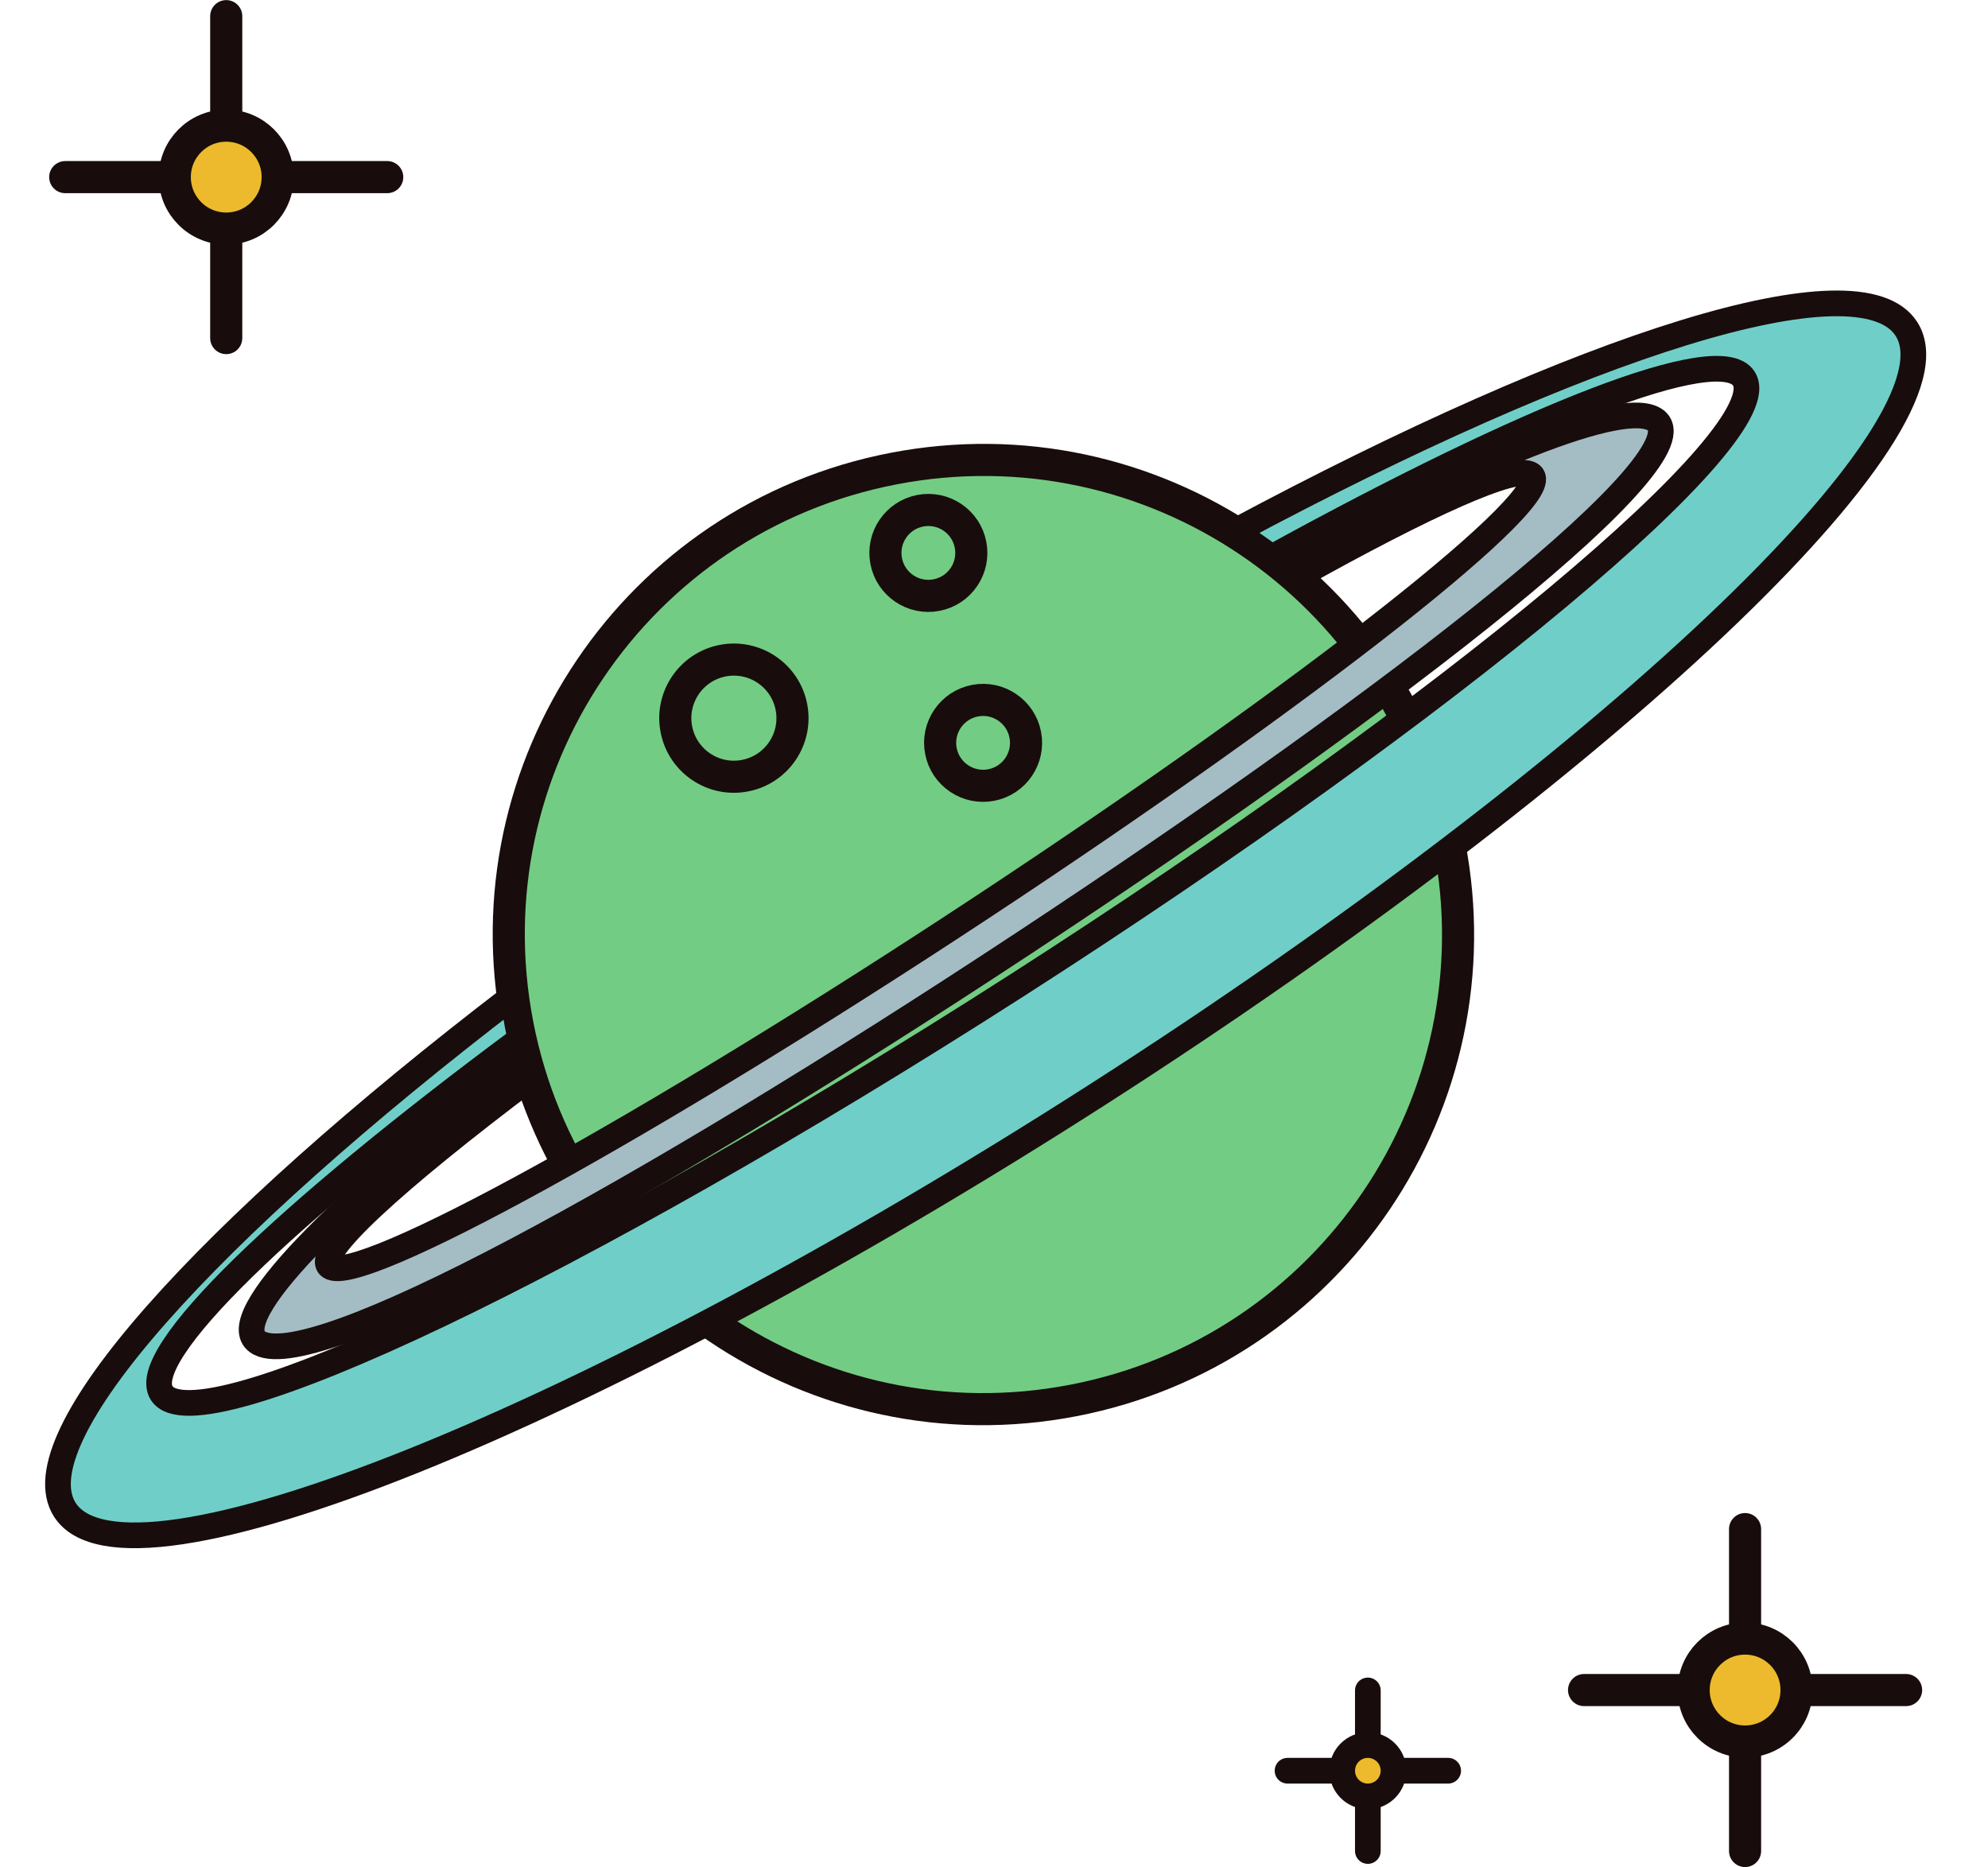 <?xml version="1.0" encoding="UTF-8"?><svg xmlns="http://www.w3.org/2000/svg" xmlns:xlink="http://www.w3.org/1999/xlink" height="290.8" preserveAspectRatio="xMidYMid meet" version="1.0" viewBox="59.1 67.2 309.6 290.8" width="309.6" zoomAndPan="magnify"><g><path d="M 943.32 3554.852 L 943.32 3373.992" fill="none" stroke="#180d0c" stroke-linecap="round" stroke-linejoin="round" stroke-miterlimit="10" stroke-width="50" transform="matrix(.1 0 0 -.1 0 425.2)"/><path d="M 943.32 3234.344 L 943.32 3053.445" fill="none" stroke="#180d0c" stroke-linecap="round" stroke-linejoin="round" stroke-miterlimit="10" stroke-width="50" transform="matrix(.1 0 0 -.1 0 425.2)"/><path d="M 1194.062 3304.148 L 1013.086 3304.148" fill="none" stroke="#180d0c" stroke-linecap="round" stroke-linejoin="round" stroke-miterlimit="10" stroke-width="50" transform="matrix(.1 0 0 -.1 0 425.2)"/><path d="M 873.516 3304.148 L 692.578 3304.148" fill="none" stroke="#180d0c" stroke-linecap="round" stroke-linejoin="round" stroke-miterlimit="10" stroke-width="50" transform="matrix(.1 0 0 -.1 0 425.2)"/><g id="change1_1"><path d="M 102.344 94.785 C 102.344 99.215 98.758 102.801 94.332 102.801 C 89.91 102.801 86.32 99.215 86.32 94.785 C 86.32 90.352 89.91 86.77 94.332 86.77 C 98.758 86.77 102.344 90.352 102.344 94.785" fill="#ecba2c"/></g><path d="M 1023.438 3304.148 C 1023.438 3259.852 987.578 3223.992 943.32 3223.992 C 899.102 3223.992 863.203 3259.852 863.203 3304.148 C 863.203 3348.484 899.102 3384.305 943.32 3384.305 C 987.578 3384.305 1023.438 3348.484 1023.438 3304.148 Z M 1023.438 3304.148" fill="none" stroke="#180d0c" stroke-linecap="round" stroke-linejoin="round" stroke-miterlimit="10" stroke-width="50" transform="matrix(.1 0 0 -.1 0 425.2)"/><path d="M 3308.672 1198.523 L 3308.672 1017.664" fill="none" stroke="#180d0c" stroke-linecap="round" stroke-linejoin="round" stroke-miterlimit="10" stroke-width="50" transform="matrix(.1 0 0 -.1 0 425.2)"/><path d="M 3308.672 878.016 L 3308.672 697.156" fill="none" stroke="#180d0c" stroke-linecap="round" stroke-linejoin="round" stroke-miterlimit="10" stroke-width="50" transform="matrix(.1 0 0 -.1 0 425.2)"/><path d="M 3559.453 947.82 L 3378.477 947.82" fill="none" stroke="#180d0c" stroke-linecap="round" stroke-linejoin="round" stroke-miterlimit="10" stroke-width="50" transform="matrix(.1 0 0 -.1 0 425.2)"/><path d="M 3238.906 947.82 L 3057.93 947.82" fill="none" stroke="#180d0c" stroke-linecap="round" stroke-linejoin="round" stroke-miterlimit="10" stroke-width="50" transform="matrix(.1 0 0 -.1 0 425.2)"/><g id="change1_2"><path d="M 338.883 330.418 C 338.883 334.844 335.297 338.434 330.867 338.434 C 326.449 338.434 322.859 334.844 322.859 330.418 C 322.859 325.984 326.449 322.398 330.867 322.398 C 335.297 322.398 338.883 325.984 338.883 330.418" fill="#ecba2c"/></g><path d="M 3388.828 947.82 C 3388.828 903.562 3352.969 867.664 3308.672 867.664 C 3264.492 867.664 3228.594 903.562 3228.594 947.82 C 3228.594 992.156 3264.492 1028.016 3308.672 1028.016 C 3352.969 1028.016 3388.828 992.156 3388.828 947.82 Z M 3388.828 947.82" fill="none" stroke="#180d0c" stroke-linecap="round" stroke-linejoin="round" stroke-miterlimit="10" stroke-width="50" transform="matrix(.1 0 0 -.1 0 425.2)"/><path d="M 2721.211 947.234 L 2721.211 857" fill="none" stroke="#180d0c" stroke-linecap="round" stroke-linejoin="round" stroke-miterlimit="10" stroke-width="40" transform="matrix(.1 0 0 -.1 0 425.2)"/><path d="M 2721.211 787.352 L 2721.211 697.156" fill="none" stroke="#180d0c" stroke-linecap="round" stroke-linejoin="round" stroke-miterlimit="10" stroke-width="40" transform="matrix(.1 0 0 -.1 0 425.2)"/><path d="M 2846.289 822.195 L 2756.016 822.195" fill="none" stroke="#180d0c" stroke-linecap="round" stroke-linejoin="round" stroke-miterlimit="10" stroke-width="40" transform="matrix(.1 0 0 -.1 0 425.2)"/><path d="M 2686.406 822.195 L 2596.133 822.195" fill="none" stroke="#180d0c" stroke-linecap="round" stroke-linejoin="round" stroke-miterlimit="10" stroke-width="40" transform="matrix(.1 0 0 -.1 0 425.2)"/><g id="change1_3"><path d="M 276.117 342.98 C 276.117 345.191 274.328 346.98 272.121 346.98 C 269.918 346.98 268.125 345.191 268.125 342.98 C 268.125 340.77 269.918 338.984 272.121 338.984 C 274.328 338.984 276.117 340.77 276.117 342.98" fill="#ecba2c"/></g><path d="M 2761.172 822.195 C 2761.172 800.086 2743.281 782.195 2721.211 782.195 C 2699.18 782.195 2681.25 800.086 2681.25 822.195 C 2681.25 844.305 2699.18 862.156 2721.211 862.156 C 2743.281 862.156 2761.172 844.305 2761.172 822.195 Z M 2761.172 822.195" fill="none" stroke="#180d0c" stroke-linecap="round" stroke-linejoin="round" stroke-miterlimit="10" stroke-width="40" transform="matrix(.1 0 0 -.1 0 425.2)"/><g id="change2_1"><path d="M 284.816 198.727 C 292.562 238.801 266.348 277.57 226.277 285.312 C 186.199 293.059 147.43 266.848 139.688 226.777 C 131.941 186.703 158.148 147.934 198.23 140.188 C 238.297 132.441 277.07 158.652 284.816 198.727" fill="#73cc83"/></g><path d="M 2848.164 2264.734 C 2925.625 1863.992 2663.477 1476.297 2262.773 1398.875 C 1861.992 1321.414 1474.297 1583.523 1396.875 1984.227 C 1319.414 2384.969 1581.484 2772.664 1982.305 2850.125 C 2382.969 2927.586 2770.703 2665.477 2848.164 2264.734 Z M 2848.164 2264.734" fill="none" stroke="#180d0c" stroke-linecap="round" stroke-linejoin="round" stroke-miterlimit="10" stroke-width="50" transform="matrix(.1 0 0 -.1 0 425.2)"/><g id="change3_1"><path d="M 355.996 118.43 C 348.715 107.066 305.91 120.785 251.316 150.016 C 253.309 151.266 255.254 152.602 257.129 154.027 C 297.375 131.922 326.887 120.246 330.676 126.16 C 336.176 134.734 285.477 177.062 217.438 220.691 C 149.398 264.32 89.781 292.746 84.285 284.176 C 80.496 278.266 103.352 256.359 140.168 229.043 C 139.992 228.297 139.832 227.535 139.688 226.777 C 139.402 225.305 139.172 223.84 138.977 222.375 C 91.172 258.977 62.051 291.195 69.203 302.348 C 78.852 317.395 150.879 288.43 230.074 237.645 C 309.27 186.855 365.648 133.48 355.996 118.43" fill="#6fcfc8"/></g><path d="M 3559.961 3067.703 C 3487.148 3181.336 3059.102 3044.148 2513.164 2751.844 C 2533.086 2739.344 2552.539 2725.984 2571.289 2711.727 C 2973.75 2932.781 3268.867 3049.539 3306.758 2990.398 C 3361.758 2904.656 2854.766 2481.375 2174.375 2045.086 C 1493.984 1608.797 897.812 1324.539 842.852 1410.242 C 804.961 1469.344 1033.516 1688.406 1401.68 1961.57 C 1399.922 1969.031 1398.32 1976.648 1396.875 1984.227 C 1394.023 1998.953 1391.719 2013.602 1389.766 2028.25 C 911.719 1662.234 620.508 1340.047 692.031 1228.523 C 788.516 1078.055 1508.789 1367.703 2300.742 1875.555 C 3092.695 2383.445 3656.484 2917.195 3559.961 3067.703 Z M 3559.961 3067.703" fill="none" stroke="#180d0c" stroke-linecap="round" stroke-linejoin="round" stroke-miterlimit="10" stroke-width="40" transform="matrix(.1 0 0 -.1 0 425.2)"/><g id="change4_1"><path d="M 316.902 132.625 C 312.156 129.176 289.426 138.355 258.609 155.191 C 259.383 155.824 260.152 156.457 260.906 157.117 C 281.242 145.73 295.199 139.438 297.535 141.129 C 301.922 144.312 263.602 174.508 211.953 208.562 C 160.301 242.621 114.871 267.648 110.48 264.457 C 107.875 262.57 120.359 251.121 141.773 235.004 C 141.461 234.016 141.172 233.023 140.902 232.02 C 111.172 254.977 94.062 272.461 99.184 276.176 C 106.883 281.773 158.41 253.742 218.531 214.098 C 278.648 174.461 324.602 138.223 316.902 132.625" fill="#a4bdc4"/></g><path d="M 3169.023 2925.75 C 3121.562 2960.242 2894.258 2868.445 2586.094 2700.086 C 2593.828 2693.758 2601.523 2687.43 2609.062 2680.828 C 2812.422 2794.695 2951.992 2857.625 2975.352 2840.711 C 3019.219 2808.875 2636.016 2506.922 2119.531 2166.375 C 1603.008 1825.789 1148.711 1575.516 1104.805 1607.43 C 1078.75 1626.297 1203.594 1740.789 1417.734 1901.961 C 1414.609 1911.844 1411.719 1921.766 1409.023 1931.805 C 1111.719 1702.234 940.625 1527.391 991.836 1490.242 C 1068.828 1434.266 1584.102 1714.578 2185.312 2111.023 C 2786.484 2507.391 3246.016 2869.773 3169.023 2925.75 Z M 3169.023 2925.75" fill="none" stroke="#180d0c" stroke-linecap="round" stroke-linejoin="round" stroke-miterlimit="10" stroke-width="40" transform="matrix(.1 0 0 -.1 0 425.2)"/><path d="M 1823.516 2478.797 C 1833.047 2429.305 1800.703 2381.453 1751.211 2371.922 C 1701.758 2362.352 1653.906 2394.695 1644.336 2444.188 C 1634.766 2493.641 1667.148 2541.492 1716.602 2551.062 C 1766.055 2560.594 1813.945 2528.289 1823.516 2478.797 Z M 1823.516 2478.797" fill="none" stroke="#180d0c" stroke-linecap="round" stroke-linejoin="round" stroke-miterlimit="10" stroke-width="50" transform="matrix(.1 0 0 -.1 0 425.2)"/><path d="M 2102.461 2731.531 C 2109.492 2695.242 2085.742 2660.164 2049.492 2653.172 C 2013.203 2646.141 1978.125 2669.852 1971.094 2706.141 C 1964.102 2742.43 1987.812 2777.508 2024.102 2784.539 C 2060.352 2791.531 2095.469 2767.82 2102.461 2731.531 Z M 2102.461 2731.531" fill="none" stroke="#180d0c" stroke-linecap="round" stroke-linejoin="round" stroke-miterlimit="10" stroke-width="50" transform="matrix(.1 0 0 -.1 0 425.2)"/><path d="M 2187.695 2435.711 C 2194.688 2399.422 2170.977 2364.344 2134.727 2357.352 C 2098.438 2350.359 2063.32 2374.07 2056.328 2410.32 C 2049.297 2446.609 2073.047 2481.688 2109.336 2488.719 C 2145.586 2495.711 2180.664 2471.961 2187.695 2435.711 Z M 2187.695 2435.711" fill="none" stroke="#180d0c" stroke-linecap="round" stroke-linejoin="round" stroke-miterlimit="10" stroke-width="50" transform="matrix(.1 0 0 -.1 0 425.2)"/></g></svg>